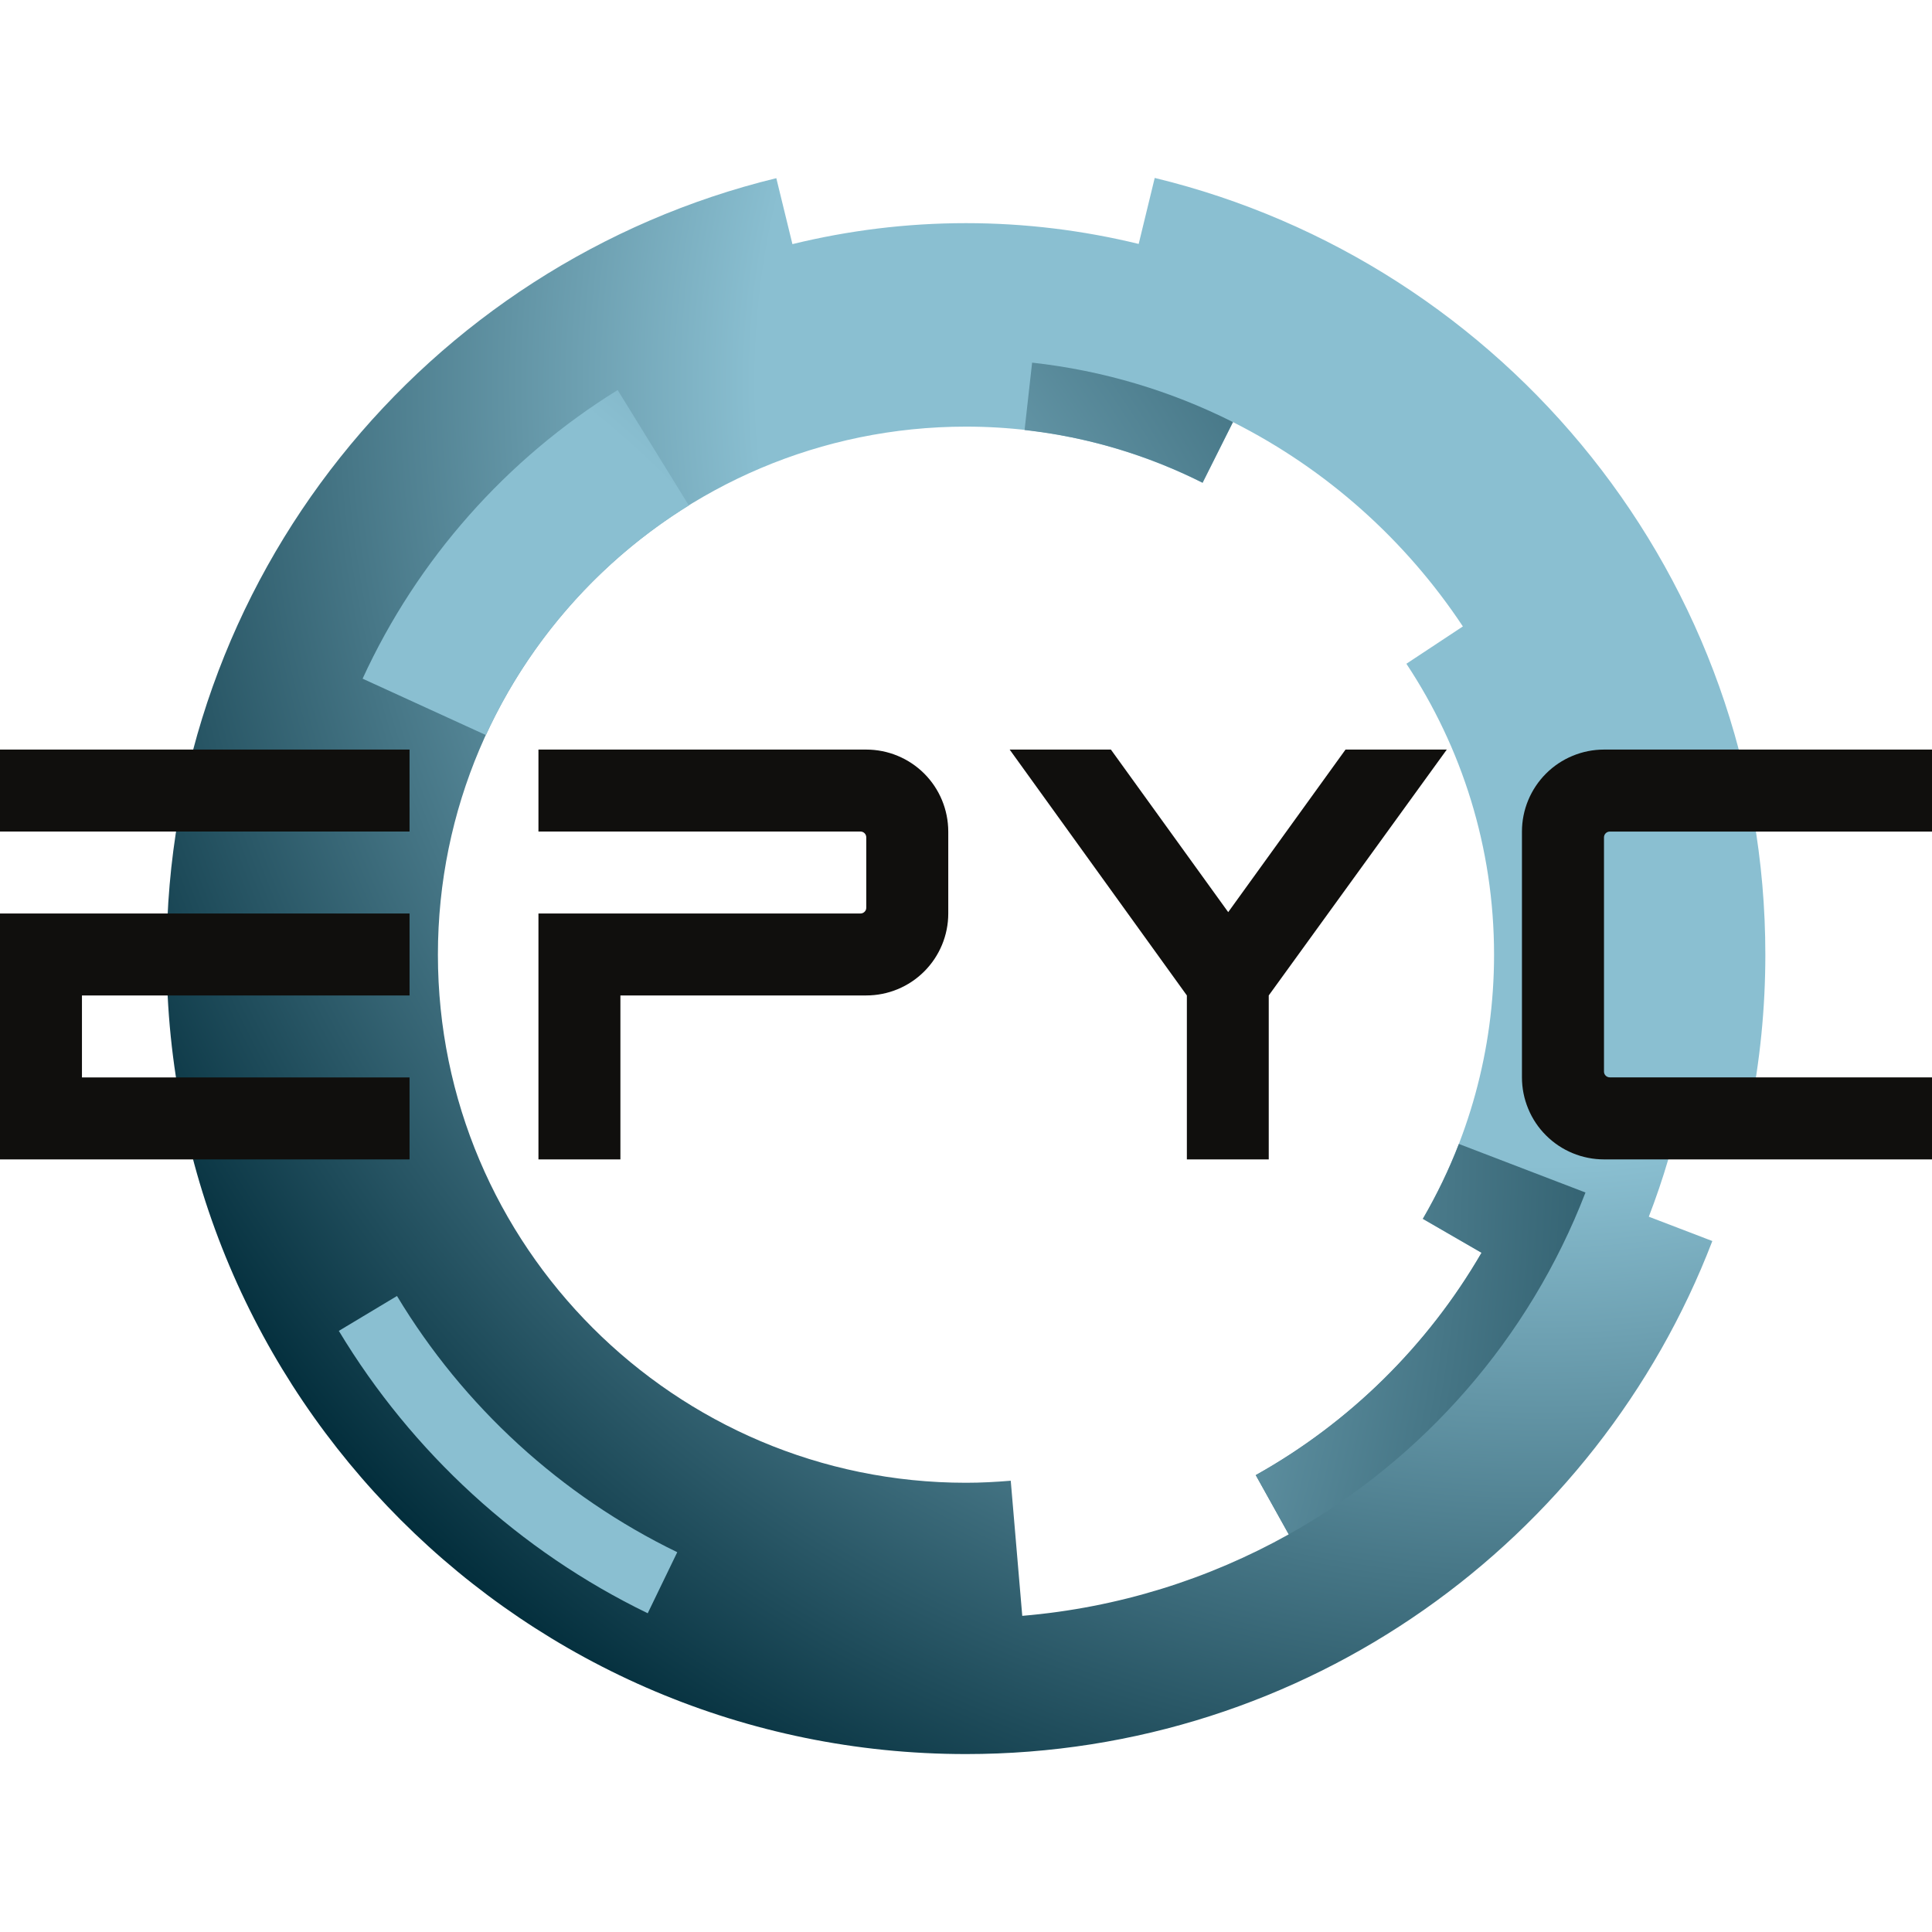 <svg width="50" height="50" viewBox="0 0 50 50" fill="none" xmlns="http://www.w3.org/2000/svg">
<g clip-path="url(#clip0_1_34)">
<path d="M36.825 31.545L38.344 32.423C36.949 34.825 34.926 36.819 32.499 38.176L33.353 39.709C31.279 40.868 28.942 41.608 26.456 41.818L26.158 38.321C25.776 38.353 25.39 38.374 25 38.374C17.464 38.374 11.333 32.243 11.333 24.707C11.333 17.172 17.464 11.041 25 11.041C27.2 11.041 29.279 11.567 31.123 12.495C31.123 12.494 31.123 12.494 31.123 12.493L31.909 10.924C34.328 12.142 36.377 13.975 37.859 16.212L36.397 17.178C37.829 19.339 38.666 21.927 38.666 24.707C38.666 27.197 37.993 29.532 36.825 31.545V31.545ZM42.671 31.488C43.047 30.513 43.347 29.502 43.557 28.459L45.279 28.807V28.807C45.551 27.457 45.687 26.084 45.687 24.707C45.687 14.965 38.951 6.801 29.884 4.605L29.469 6.313C28.035 5.964 26.539 5.775 25 5.775C23.452 5.775 21.949 5.966 20.508 6.318L20.091 4.611C11.036 6.815 4.312 14.974 4.312 24.707C4.312 36.133 13.574 45.395 25 45.395C33.813 45.395 41.334 39.882 44.315 32.118L42.671 31.488" fill="url(#paint0_radial_1_34)"/>
<path d="M26.516 11.129C28.159 11.311 29.711 11.783 31.123 12.493L31.909 10.924C30.317 10.123 28.564 9.59 26.711 9.385L26.516 11.129" fill="url(#paint1_radial_1_34)"/>
<path d="M10.274 33.54L8.769 34.443C10.663 37.588 13.443 40.141 16.763 41.751L17.527 40.171C14.515 38.71 11.992 36.394 10.274 33.54" fill="url(#paint2_radial_1_34)"/>
<path d="M9.384 17.564L12.576 19.024C13.706 16.564 15.542 14.495 17.827 13.081L15.985 10.094C13.113 11.872 10.804 14.472 9.384 17.564" fill="url(#paint3_radial_1_34)"/>
<path d="M37.755 29.605C37.495 30.279 37.181 30.925 36.822 31.543L38.341 32.421C36.947 34.824 34.926 36.819 32.499 38.176L33.353 39.709C36.841 37.759 39.581 34.629 41.032 30.862L37.755 29.605Z" fill="url(#paint4_radial_1_34)"/>
<path d="M0 19.399V21.52H10.599V19.399H0ZM0 23.641V30.005H10.599V27.884H2.121V25.762H10.599V23.641H0ZM31.786 23.606L28.75 19.399H26.13L30.716 25.762V30.005H32.835V25.762L37.443 19.399H34.822L31.786 23.606M39.388 27.882C39.388 28.161 39.443 28.437 39.55 28.694C39.656 28.952 39.812 29.186 40.01 29.383C40.207 29.58 40.441 29.737 40.698 29.843C40.956 29.95 41.232 30.005 41.511 30.005H50V27.882H41.661C41.641 27.882 41.622 27.878 41.603 27.87C41.585 27.863 41.569 27.852 41.555 27.838C41.541 27.824 41.529 27.807 41.522 27.789C41.514 27.771 41.511 27.751 41.511 27.731V21.672C41.511 21.589 41.578 21.521 41.661 21.521H50V19.399H41.511C41.232 19.399 40.956 19.454 40.699 19.561C40.441 19.667 40.207 19.824 40.01 20.021C39.813 20.218 39.657 20.452 39.55 20.709C39.443 20.967 39.388 21.243 39.388 21.521V27.882M22.419 19.399H13.935V21.52H22.269C22.352 21.52 22.419 21.587 22.419 21.671V23.491C22.419 23.511 22.416 23.53 22.408 23.549C22.4 23.567 22.389 23.583 22.375 23.597C22.361 23.611 22.345 23.622 22.326 23.63C22.308 23.637 22.289 23.641 22.269 23.641H13.935V30.005H16.056V25.762H22.419C22.982 25.762 23.521 25.539 23.919 25.141C24.317 24.743 24.541 24.204 24.541 23.641V21.52C24.54 20.958 24.317 20.418 23.919 20.02C23.521 19.623 22.982 19.399 22.419 19.399" fill="#100F0D"/>
</g>
<defs>
<radialGradient id="paint0_radial_1_34" cx="0" cy="0" r="1" gradientUnits="userSpaceOnUse" gradientTransform="translate(39.566 10.217) rotate(135.06) scale(41.25)">
<stop stop-color="#8ABFD1"/>
<stop offset="0.481" stop-color="#8ABFD1"/>
<stop offset="0.992" stop-color="#022D3B"/>
<stop offset="1" stop-color="#022D3B"/>
</radialGradient>
<radialGradient id="paint1_radial_1_34" cx="0" cy="0" r="1" gradientUnits="userSpaceOnUse" gradientTransform="translate(0.003 30.05) rotate(-11.913) scale(51.193 51.193)">
<stop stop-color="#8ABFD1"/>
<stop offset="0.481" stop-color="#8ABFD1"/>
<stop offset="0.992" stop-color="#022D3B"/>
<stop offset="1" stop-color="#022D3B"/>
</radialGradient>
<radialGradient id="paint2_radial_1_34" cx="0" cy="0" r="1" gradientUnits="userSpaceOnUse" gradientTransform="translate(0.003 30.05) rotate(-11.913) scale(51.193 51.193)">
<stop stop-color="#8ABFD1"/>
<stop offset="0.481" stop-color="#8ABFD1"/>
<stop offset="0.992" stop-color="#022D3B"/>
<stop offset="1" stop-color="#022D3B"/>
</radialGradient>
<radialGradient id="paint3_radial_1_34" cx="0" cy="0" r="1" gradientUnits="userSpaceOnUse" gradientTransform="translate(0.003 30.05) rotate(-11.913) scale(51.193 51.193)">
<stop stop-color="#8ABFD1"/>
<stop offset="0.481" stop-color="#8ABFD1"/>
<stop offset="0.992" stop-color="#022D3B"/>
<stop offset="1" stop-color="#022D3B"/>
</radialGradient>
<radialGradient id="paint4_radial_1_34" cx="0" cy="0" r="1" gradientUnits="userSpaceOnUse" gradientTransform="translate(0.003 30.05) rotate(-11.913) scale(51.193 51.193)">
<stop stop-color="#8ABFD1"/>
<stop offset="0.481" stop-color="#8ABFD1"/>
<stop offset="0.992" stop-color="#022D3B"/>
<stop offset="1" stop-color="#022D3B"/>
</radialGradient>
<clipPath id="clip0_1_34">
<rect width="50" height="50" fill="white"/>
</clipPath>
</defs>
</svg>

